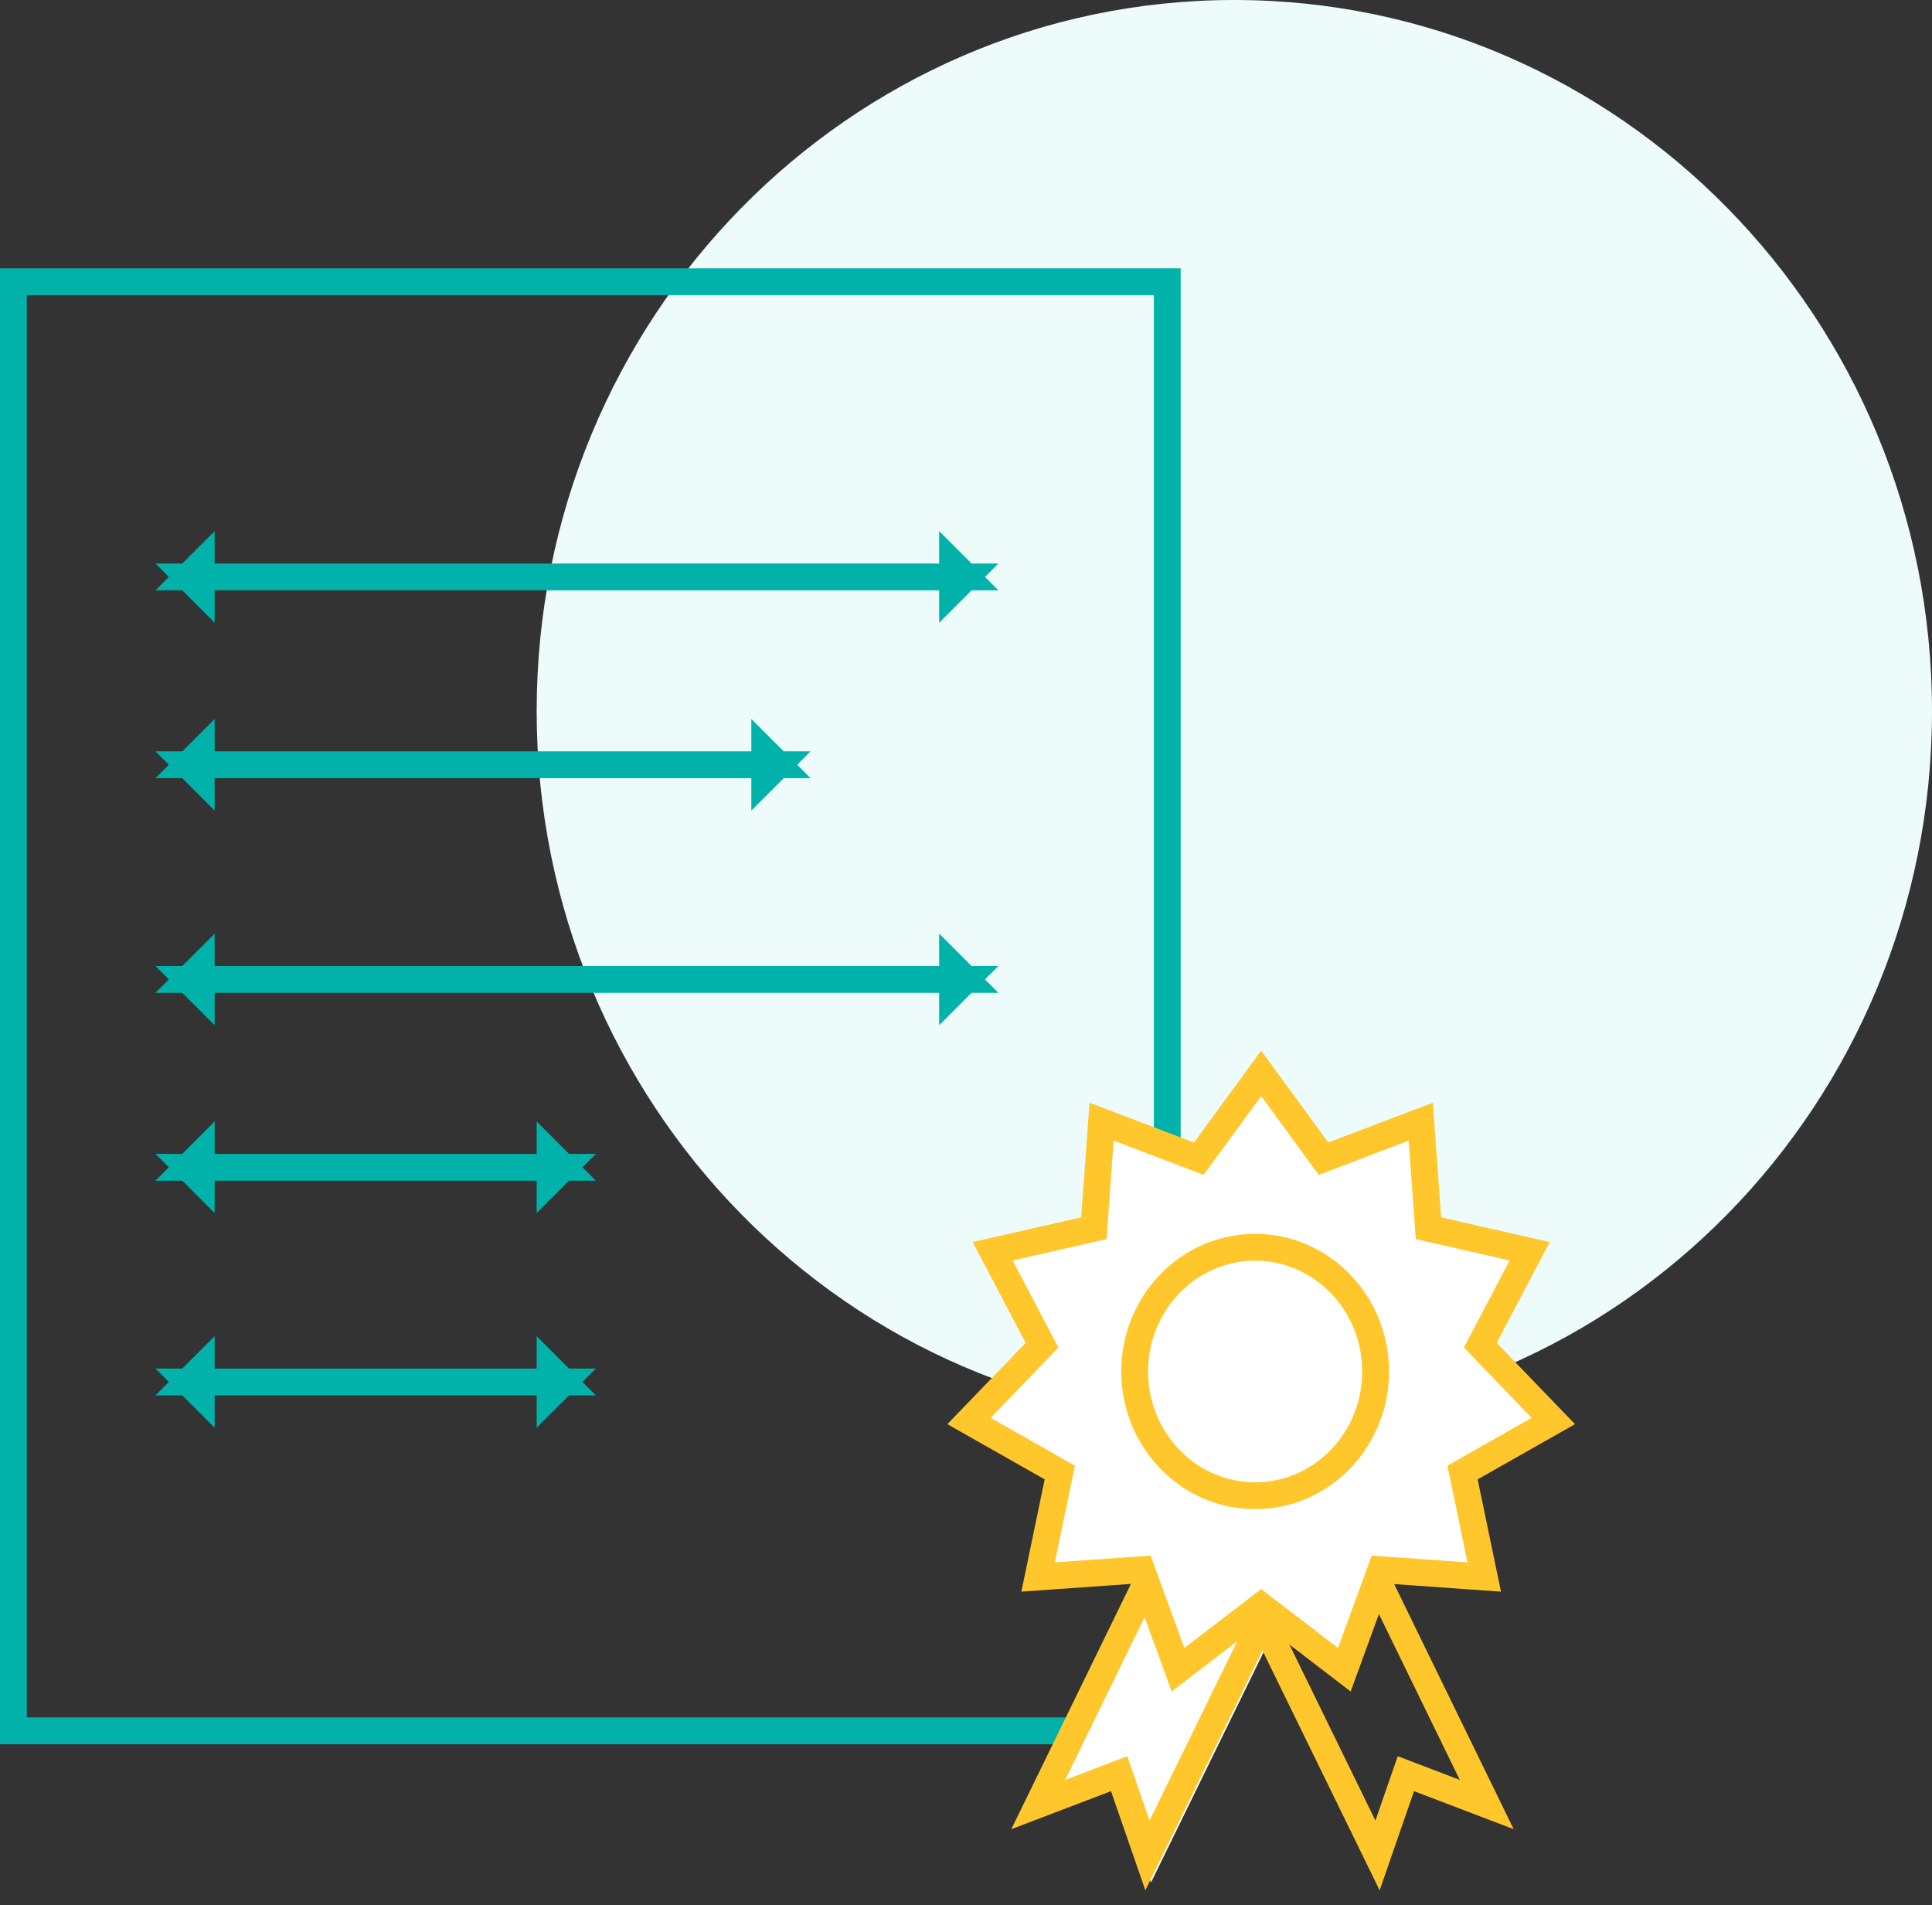 <svg xmlns="http://www.w3.org/2000/svg" width="72" height="71" viewBox="0 0 72 71">
  <rect x="0" y="0" width="72" height="71" fill="#333333" stroke="none"/>
  <g fill="none" fill-rule="evenodd">
    <path fill="#EDFBFB" d="M72,26.5 C72,41.136 60.36,53 45.999,53 C31.64,53 20,41.136 20,26.5 C20,11.865 31.64,0 45.999,0 C60.36,0 72,11.865 72,26.5"/>
    <path stroke="#00B2A9" d="M0.5,64.5 L43.5,64.5 L43.5,10.5 L0.5,10.5 L0.5,64.5 Z"/>
    <path stroke="#00B2A9" d="M21.5 21.5L36 21.5 35.5 21 35.5 22 36 21.5 21.5 21.5zM21.5 21.5L7 21.5 7.5 22 7.5 21 7 21.5 21.5 21.5zM21.5 36.5L36 36.5 35.5 36 35.5 37 36 36.5 21.5 36.5zM21.5 36.5L7 36.5 7.5 37 7.5 36 7 36.5 21.5 36.5zM18 28.5L29 28.5 28.5 28 28.5 29 29 28.5 18 28.5zM18 28.5L7 28.5 7.5 29 7.5 28 7 28.5 18 28.5zM14 43.5L21 43.5 20.5 43 20.5 44 21 43.5 14 43.5zM14 43.5L7 43.5 7.5 44 7.5 43 7 43.5 14 43.5zM14 51.5L21 51.5 20.5 51 20.5 52 21 51.5 14 51.5zM14 51.5L7 51.5 7.5 52 7.5 51 7 51.5 14 51.5z"/>
    <g transform="translate(36 40)">
      <polygon fill="#FFF" fill-rule="nonzero" points="8.982 18.33 9.715 18.344 9.509 29.618 6.914 26.943 4.286 29.652 4.465 19.365 5.198 19.378" transform="rotate(25 7 23.99)"/>
      <polygon fill="#FFF" stroke="#FFC72B" points="11 19.848 7.901 22.224 6.54 18.497 2.687 18.769 3.496 14.875 .112 12.956 2.834 10.131 .994 6.63 4.765 5.771 5.053 1.8 8.676 3.18 11 0 13.324 3.18 16.947 1.8 17.235 5.771 21.006 6.63 19.166 10.131 21.888 12.956 18.504 14.875 19.313 18.769 15.46 18.497 14.099 22.224"/>
      <polyline stroke="#FFC72B" points="17.43 18.337 17.241 28.723 14.996 26.408 12.751 28.723 12.913 19.371" transform="scale(-1 1) rotate(25 0 -44.54)"/>
      <polyline stroke="#FFC72B" points="9.349 18.337 9.159 28.723 6.914 26.408 4.669 28.723 4.832 19.371" transform="rotate(25 7.009 23.53)"/>
      <path stroke="#FFC72B" d="M15.265,11.11 C15.265,13.666 13.255,15.74 10.775,15.74 C8.295,15.74 6.286,13.666 6.286,11.11 C6.286,8.554 8.295,6.481 10.775,6.481 C13.255,6.481 15.265,8.554 15.265,11.11 Z"/>
    </g>
  </g>
</svg>